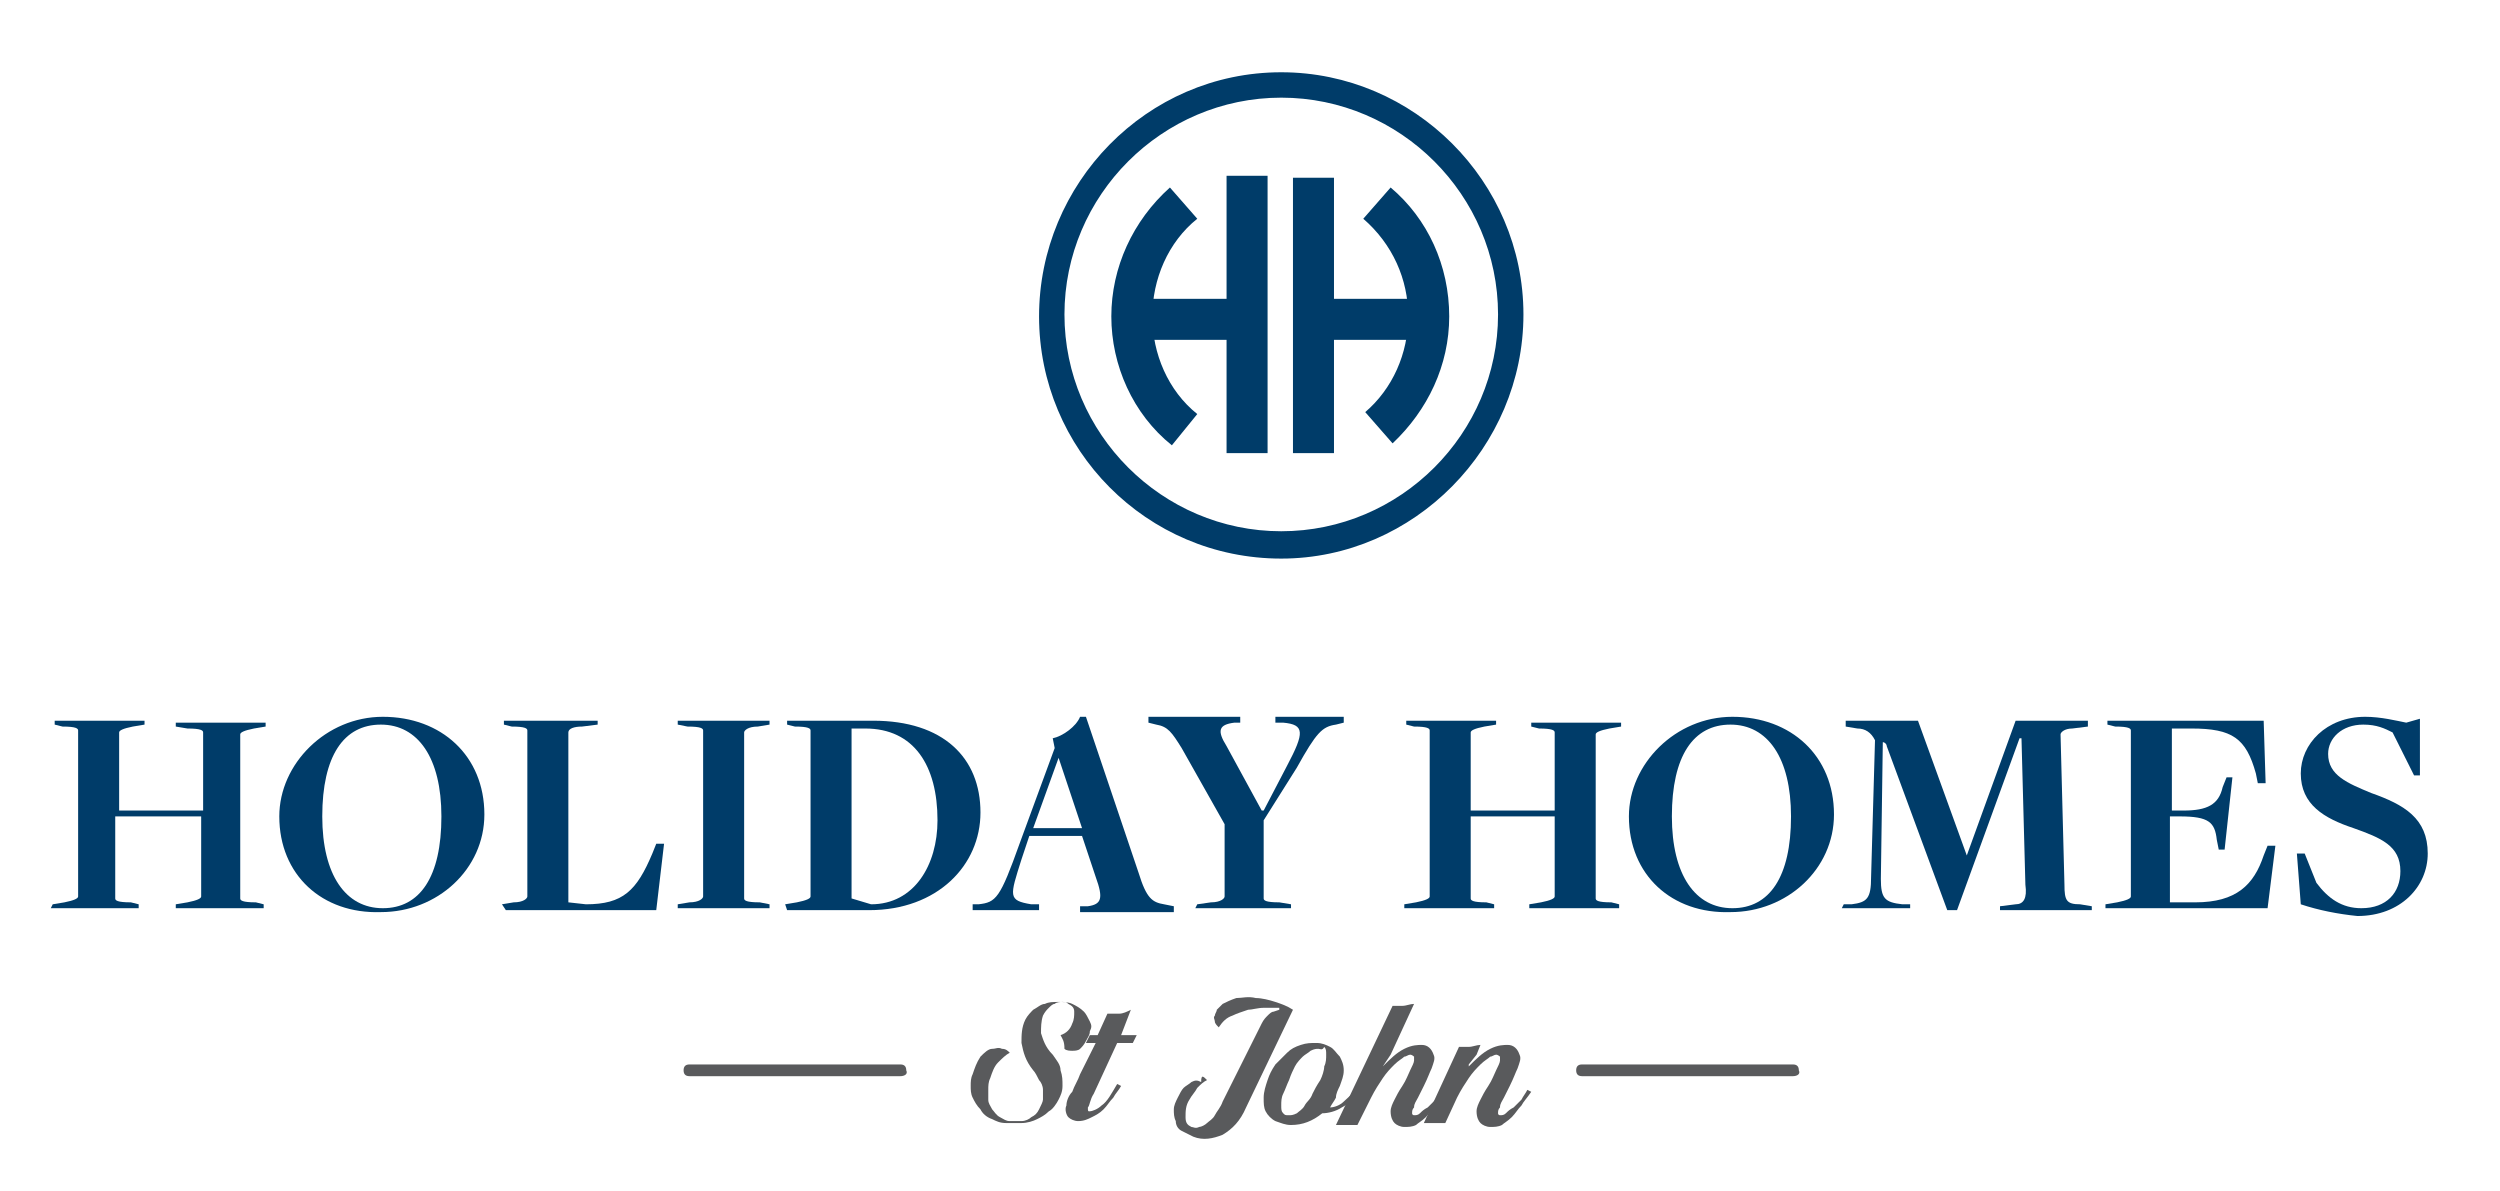 <?xml version="1.0" encoding="utf-8"?>
<!-- Generator: Adobe Illustrator 21.1.0, SVG Export Plug-In . SVG Version: 6.00 Build 0)  -->
<svg version="1.1" id="HH-logo-vertical" xmlns="http://www.w3.org/2000/svg" xmlns:xlink="http://www.w3.org/1999/xlink" x="0px"
	 y="0px" viewBox="0 0 128 61" style="enable-background:new 0 0 128 61;" xml:space="preserve">
<style type="text/css">
	.st0{fill:#003C69;}
	.st1{fill:#595A5C;}
</style>
<g>
	<path class="st0" d="M2.7,46.3l0.6-0.1c0.5-0.1,0.7-0.2,0.7-0.3v-8.5c0-0.1-0.1-0.2-0.8-0.2l-0.4-0.1l0-0.2h4.6l0,0.2l-0.6,0.1
		c-0.5,0.1-0.7,0.2-0.7,0.3v4h4.3v-4c0-0.1-0.1-0.2-0.8-0.2L9,37.2l0-0.2h4.6l0,0.2l-0.6,0.1c-0.5,0.1-0.7,0.2-0.7,0.3V46
		c0,0.1,0.1,0.2,0.8,0.2l0.4,0.1l0,0.2H9l0-0.2l0.6-0.1c0.5-0.1,0.7-0.2,0.7-0.3v-4.1H5.9V46c0,0.1,0.1,0.2,0.8,0.2l0.4,0.1l0,0.2
		H2.6L2.7,46.3z"/>
	<path class="st0" d="M14.3,41.8c0-2.7,2.4-5.1,5.3-5.1c3,0,5.2,2,5.2,5c0,2.8-2.4,5-5.3,5C16.5,46.8,14.3,44.8,14.3,41.8z
		 M22.6,41.8c0-3-1.2-4.7-3.1-4.7c-1.9,0-3,1.6-3,4.7c0,3,1.2,4.7,3.1,4.7C21.5,46.5,22.6,44.9,22.6,41.8z"/>
	<path class="st0" d="M25.7,46.3l0.6-0.1c0.5,0,0.7-0.2,0.7-0.3v-8.5c0-0.1-0.1-0.2-0.8-0.2l-0.4-0.1l0-0.2h4.8l0,0.2l-0.8,0.1
		c-0.4,0-0.7,0.1-0.7,0.3v8.7l0.9,0.1c1.9,0,2.6-0.7,3.4-2.6l0.2-0.5h0.4l-0.4,3.4h-7.7L25.7,46.3z"/>
	<path class="st0" d="M34.7,46.3l0.6-0.1c0.5,0,0.7-0.2,0.7-0.3v-8.5c0-0.1-0.1-0.2-0.8-0.2l-0.5-0.1l0-0.2h4.7l0,0.2l-0.6,0.1
		c-0.5,0-0.7,0.2-0.7,0.3V46c0,0.1,0.1,0.2,0.8,0.2l0.5,0.1l0,0.2h-4.7L34.7,46.3z"/>
	<path class="st0" d="M40.2,46.3l0.6-0.1c0.5-0.1,0.7-0.2,0.7-0.3v-8.5c0-0.1-0.1-0.2-0.8-0.2l-0.4-0.1l0-0.2c0,0,4.5,0,4.4,0
		c3.6,0,5.5,1.9,5.5,4.7c0,2.7-2.2,5-5.7,5h-4.2L40.2,46.3z M48,42c0-2.8-1.2-4.7-3.7-4.7h-0.7V46l1,0.3C46.8,46.3,48,44.3,48,42z"
		/>
	<path class="st0" d="M52.3,44c-0.6,1.9-0.7,2.1,0.5,2.3l0.4,0l0,0.3h-3.4l0-0.3l0.3,0c0.9-0.1,1.1-0.3,2.1-3.1l1.8-4.9l-0.1-0.5
		c0.5-0.1,1.2-0.6,1.4-1.1h0.3l2.7,8c0.4,1.3,0.7,1.5,1.3,1.6l0.5,0.1l0,0.3h-4.8l0-0.3l0.4,0c0.7-0.1,0.8-0.4,0.4-1.5l-0.7-2.1
		h-2.7L52.3,44z M54.2,38.8L54.2,38.8l-1.3,3.6h2.5L54.2,38.8z"/>
	<path class="st0" d="M61.3,46.3l0.7-0.1c0.5,0,0.7-0.2,0.7-0.3v-3.7l-2.2-3.9c-0.5-0.8-0.7-1.1-1.3-1.2l-0.4-0.1l0-0.3h4.7l0,0.3
		l-0.3,0c-0.8,0.1-0.9,0.4-0.4,1.2l1.8,3.3h0.1l1.2-2.3c0.9-1.7,0.9-2.1-0.2-2.2l-0.4,0l0-0.3h3.5l0,0.3l-0.4,0.1
		c-0.7,0.1-1,0.4-2,2.2L64.7,42v4c0,0.1,0.1,0.2,0.8,0.2l0.6,0.1l0,0.2h-4.9L61.3,46.3z"/>
	<path class="st0" d="M71.9,46.3l0.6-0.1c0.5-0.1,0.7-0.2,0.7-0.3v-8.5c0-0.1-0.1-0.2-0.8-0.2l-0.4-0.1l0-0.2h4.6l0,0.2l-0.6,0.1
		c-0.5,0.1-0.7,0.2-0.7,0.3v4h4.3v-4c0-0.1-0.1-0.2-0.8-0.2l-0.4-0.1l0-0.2h4.6l0,0.2l-0.6,0.1c-0.5,0.1-0.7,0.2-0.7,0.3V46
		c0,0.1,0.1,0.2,0.8,0.2l0.4,0.1l0,0.2h-4.6l0-0.2l0.6-0.1c0.5-0.1,0.7-0.2,0.7-0.3v-4.1h-4.3V46c0,0.1,0.1,0.2,0.8,0.2l0.4,0.1
		l0,0.2h-4.6L71.9,46.3z"/>
	<path class="st0" d="M83.4,41.8c0-2.7,2.4-5.1,5.3-5.1c3,0,5.2,2,5.2,5c0,2.8-2.4,5-5.3,5C85.6,46.8,83.4,44.8,83.4,41.8z
		 M91.7,41.8c0-3-1.2-4.7-3.1-4.7c-1.9,0-3,1.6-3,4.7c0,3,1.2,4.7,3.1,4.7C90.6,46.5,91.7,44.9,91.7,41.8z"/>
	<path class="st0" d="M94.4,46.3l0.4,0c0.8-0.1,1-0.3,1-1.4l0.2-7c-0.2-0.4-0.5-0.6-0.9-0.6l-0.6-0.1l0-0.3h3.7l2.5,6.9h0l2.5-6.9
		h3.7l0,0.3l-0.8,0.1c-0.4,0-0.6,0.2-0.6,0.3l0.2,7.7c0,0.8,0.1,1,0.8,1l0.6,0.1l0,0.2h-4.7l0-0.2l0.8-0.1c0.4,0,0.6-0.3,0.5-1
		l-0.2-7.5h-0.1l-3.2,8.8h-0.5l-3.1-8.4c0-0.1-0.1-0.2-0.2-0.2L96.3,45c0,1,0.2,1.2,1.1,1.3l0.4,0l0,0.2h-3.5L94.4,46.3z"/>
	<path class="st0" d="M107.8,46.3l0.6-0.1c0.5-0.1,0.7-0.2,0.7-0.3v-8.5c0-0.1-0.1-0.2-0.8-0.2l-0.4-0.1l0-0.2h8l0.1,3.2h-0.4
		l-0.1-0.5c-0.5-1.8-1.2-2.3-3.3-2.3l-1,0v4.2l0.6,0c1.2,0,1.8-0.3,2-1.2l0.2-0.5h0.3l-0.4,3.7l-0.3,0l-0.1-0.5
		c-0.1-0.9-0.4-1.2-1.9-1.2l-0.5,0v4.4l1.3,0c2.1,0,3-0.9,3.5-2.4l0.2-0.5h0.4l-0.4,3.2h-8.3L107.8,46.3z"/>
	<path class="st0" d="M117.8,46.3l-0.2-2.6h0.4l0.6,1.5c0.6,0.8,1.3,1.3,2.3,1.3c1.3,0,2-0.8,2-1.9c0-1.3-1-1.7-2.4-2.2
		c-1.5-0.5-2.7-1.2-2.7-2.8c0-1.5,1.3-2.9,3.3-2.9c0.8,0,1.6,0.2,2.1,0.3l0.7-0.2l0,2.9h-0.3l-1.1-2.2c-0.4-0.2-0.8-0.4-1.5-0.4
		c-1.1,0-1.8,0.7-1.8,1.5c0,1.1,1,1.5,2.2,2c1.7,0.6,2.9,1.3,2.9,3.1c0,1.7-1.4,3.2-3.6,3.2C119.7,46.8,118.7,46.6,117.8,46.3z"/>
</g>
<g>
	<g>
		<path class="st0" d="M65.6,28.6c-6.9,0-12.4-5.6-12.4-12.4S58.7,3.7,65.6,3.7C72.4,3.7,78,9.3,78,16.1S72.4,28.6,65.6,28.6z
			 M65.6,5c-6.1,0-11.1,5-11.1,11.1s5,11.1,11.1,11.1c6.1,0,11.1-5,11.1-11.1S71.7,5,65.6,5z"/>
	</g>
	<g>
		<path class="st0" d="M60,22.8c-2-1.6-3.1-4.1-3.1-6.6c0-2.5,1.1-4.9,3-6.6l1.4,1.6c-1.5,1.2-2.3,3.1-2.3,5c0,1.9,0.8,3.8,2.3,5
			L60,22.8z"/>
	</g>
	<g>
		<path class="st0" d="M71.3,22.7l-1.4-1.6c1.4-1.2,2.2-3,2.2-4.9c0-1.9-0.8-3.7-2.3-5l1.4-1.6c1.9,1.6,3,4,3,6.6
			C74.2,18.7,73.1,21,71.3,22.7z"/>
	</g>
	<g>
		<rect x="62.8" y="9" class="st0" width="2.1" height="14.2"/>
	</g>
	<g>
		<rect x="66.2" y="9.1" class="st0" width="2.1" height="14.1"/>
	</g>
	<g>
		<rect x="58.2" y="15.3" class="st0" width="5.5" height="2.1"/>
	</g>
	<g>
		<rect x="67.5" y="15.3" class="st0" width="5.3" height="2.1"/>
	</g>
</g>
<g>
	<path class="st1" d="M46.1,55.1H35.3c-0.2,0-0.3-0.1-0.3-0.3c0-0.2,0.1-0.3,0.3-0.3h10.8c0.2,0,0.3,0.1,0.3,0.3
		C46.5,55,46.3,55.1,46.1,55.1z"/>
</g>
<g>
	<path class="st1" d="M91.8,55.1H81c-0.2,0-0.3-0.1-0.3-0.3c0-0.2,0.1-0.3,0.3-0.3h10.8c0.2,0,0.3,0.1,0.3,0.3
		C92.2,55,92,55.1,91.8,55.1z"/>
</g>
<g>
	<g>
		<path class="st1" d="M54.3,53c0.3-0.1,0.5-0.3,0.6-0.6c0.1-0.2,0.1-0.4,0.1-0.6c0-0.2-0.1-0.3-0.3-0.4c-0.1-0.1-0.2-0.1-0.3-0.1
			c-0.1,0-0.3,0-0.4,0.1c-0.1,0-0.2,0.1-0.3,0.2c-0.1,0.1-0.2,0.2-0.3,0.4c-0.1,0.3-0.1,0.6-0.1,0.9c0.1,0.3,0.2,0.7,0.6,1.1
			c0.2,0.3,0.4,0.5,0.4,0.8c0.1,0.3,0.1,0.5,0.1,0.8c0,0.3-0.1,0.5-0.2,0.7c-0.1,0.2-0.3,0.5-0.5,0.6c-0.2,0.2-0.4,0.3-0.6,0.4
			c-0.2,0.1-0.5,0.2-0.8,0.2c-0.3,0-0.5,0-0.8,0s-0.5-0.1-0.7-0.2c-0.3-0.1-0.5-0.3-0.6-0.5c-0.2-0.2-0.3-0.4-0.4-0.6
			c-0.1-0.2-0.1-0.4-0.1-0.6c0-0.2,0-0.4,0.1-0.6c0.1-0.3,0.2-0.6,0.4-0.9c0.2-0.2,0.4-0.4,0.6-0.4c0.2,0,0.3-0.1,0.5,0
			c0.2,0,0.3,0.1,0.4,0.2c-0.2,0.1-0.4,0.3-0.6,0.5c-0.2,0.2-0.3,0.5-0.4,0.8c-0.1,0.2-0.1,0.4-0.1,0.6c0,0.2,0,0.4,0,0.5
			c0,0.2,0.1,0.3,0.2,0.5c0.1,0.1,0.2,0.3,0.4,0.4c0.2,0.1,0.3,0.2,0.5,0.2c0.2,0,0.4,0,0.6,0c0.2,0,0.4-0.1,0.5-0.2
			c0.2-0.1,0.3-0.2,0.4-0.4c0.1-0.2,0.2-0.4,0.2-0.5c0-0.2,0-0.4,0-0.5c0-0.2-0.1-0.4-0.2-0.5c-0.1-0.2-0.2-0.4-0.3-0.5
			c-0.4-0.5-0.5-0.9-0.6-1.4c0-0.4,0-0.8,0.2-1.2c0.1-0.2,0.3-0.4,0.4-0.5c0.2-0.1,0.4-0.3,0.6-0.3c0.2-0.1,0.4-0.1,0.7-0.1
			c0.2,0,0.5,0,0.7,0.1c0.2,0.1,0.4,0.2,0.6,0.4c0.1,0.1,0.2,0.3,0.3,0.5c0.1,0.2,0.1,0.3,0,0.5c0,0.2-0.1,0.3-0.2,0.5
			c-0.1,0.2-0.2,0.3-0.3,0.4c-0.1,0.1-0.3,0.1-0.4,0.1c-0.1,0-0.3,0-0.4-0.1C54.5,53.3,54.4,53.2,54.3,53z"/>
	</g>
	<g>
		<path class="st1" d="M57.2,53.4L56,56c-0.2,0.3-0.2,0.6-0.3,0.7c0,0.2,0,0.2,0.1,0.2c0.1,0,0.4-0.1,0.6-0.3
			c0.3-0.2,0.5-0.6,0.8-1.1l0.2,0.1c-0.1,0.2-0.3,0.4-0.4,0.6c-0.2,0.2-0.3,0.4-0.5,0.6c-0.2,0.2-0.4,0.3-0.6,0.4
			c-0.2,0.1-0.4,0.2-0.7,0.2c-0.2,0-0.4-0.1-0.5-0.2c-0.1-0.1-0.2-0.4-0.1-0.6c0-0.2,0.1-0.5,0.3-0.7c0.1-0.3,0.3-0.6,0.4-0.9
			l0.8-1.6h-0.5l0.2-0.4h0.4l0.5-1.1c0.2,0,0.4,0,0.6,0c0.2,0,0.4-0.1,0.6-0.2L57.4,53h0.8L58,53.4H57.2z"/>
	</g>
	<g>
		<path class="st1" d="M61.8,55.3c-0.2,0.1-0.3,0.2-0.5,0.4c-0.1,0.2-0.3,0.4-0.4,0.6c-0.2,0.3-0.2,0.6-0.2,0.9
			c0,0.3,0.1,0.4,0.3,0.5c0.1,0,0.2,0.1,0.4,0c0.1,0,0.3-0.1,0.4-0.2c0.1-0.1,0.3-0.2,0.4-0.4c0.1-0.2,0.3-0.4,0.4-0.7l2-4
			c0.1-0.2,0.2-0.3,0.3-0.4c0.1-0.1,0.2-0.2,0.3-0.2l0.3-0.1v-0.1c-0.2,0-0.5,0-0.8,0c-0.3,0-0.6,0.1-0.8,0.1
			c-0.3,0.1-0.6,0.2-0.8,0.3c-0.3,0.1-0.5,0.3-0.7,0.6c-0.1-0.1-0.2-0.2-0.2-0.3c0-0.1-0.1-0.2,0-0.3c0-0.1,0.1-0.2,0.1-0.3
			c0.1-0.1,0.2-0.2,0.3-0.3c0.2-0.1,0.4-0.2,0.7-0.3c0.3,0,0.6-0.1,1,0c0.3,0,0.7,0.1,1,0.2c0.3,0.1,0.6,0.2,0.9,0.4l-2.4,5
			c-0.3,0.7-0.7,1.1-1.2,1.4c-0.5,0.2-1,0.3-1.5,0.1c-0.2-0.1-0.4-0.2-0.6-0.3c-0.2-0.1-0.3-0.3-0.3-0.5c-0.1-0.2-0.1-0.4-0.1-0.6
			c0-0.2,0.1-0.4,0.2-0.6c0.1-0.2,0.2-0.4,0.3-0.5c0.1-0.1,0.3-0.2,0.4-0.3c0.2-0.1,0.3-0.1,0.5,0C61.5,55,61.6,55.1,61.8,55.3z"/>
	</g>
	<g>
		<path class="st1" d="M67.4,53.4c0.3,0,0.5,0.1,0.7,0.2c0.2,0.1,0.3,0.3,0.5,0.5c0.1,0.2,0.2,0.4,0.2,0.7c0,0.3-0.1,0.5-0.2,0.8
			c-0.1,0.2-0.2,0.4-0.2,0.6c-0.1,0.2-0.2,0.3-0.3,0.5c0.2,0,0.5-0.1,0.7-0.3c0.2-0.2,0.5-0.4,0.6-0.7l0.2,0.1
			c-0.3,0.4-0.5,0.7-0.9,0.9c-0.3,0.2-0.7,0.3-1,0.3c-0.5,0.4-1,0.6-1.6,0.6c-0.3,0-0.5-0.1-0.8-0.2c-0.2-0.1-0.4-0.3-0.5-0.5
			c-0.1-0.2-0.1-0.4-0.1-0.7c0-0.3,0.1-0.6,0.2-0.9c0.1-0.3,0.2-0.5,0.4-0.8c0.2-0.2,0.4-0.4,0.6-0.6c0.2-0.2,0.4-0.3,0.7-0.4
			S67.1,53.4,67.4,53.4z M67.5,53.7c-0.1,0-0.2,0-0.4,0.1c-0.1,0.1-0.3,0.2-0.4,0.3c-0.1,0.1-0.3,0.3-0.4,0.5
			c-0.1,0.2-0.2,0.4-0.3,0.7c-0.1,0.2-0.2,0.5-0.3,0.7c-0.1,0.2-0.1,0.4-0.1,0.6c0,0.2,0,0.3,0.1,0.4c0.1,0.1,0.1,0.1,0.3,0.1
			c0.1,0,0.2,0,0.4-0.1c0.1-0.1,0.3-0.2,0.4-0.4c0.1-0.2,0.3-0.3,0.4-0.6c0.1-0.2,0.2-0.4,0.4-0.7c0.1-0.2,0.2-0.5,0.2-0.7
			c0.1-0.2,0.1-0.4,0.1-0.6c0-0.2,0-0.3-0.1-0.4C67.7,53.8,67.6,53.7,67.5,53.7z"/>
	</g>
	<g>
		<path class="st1" d="M71.3,51.5c0.2,0,0.3,0,0.5,0c0.2,0,0.4-0.1,0.6-0.1L71.2,54l-0.4,0.6l0,0c0.4-0.4,0.7-0.7,1.1-0.9
			s0.7-0.2,0.9-0.2c0.3,0,0.5,0.2,0.6,0.5c0.1,0.2,0,0.4-0.1,0.7c-0.1,0.2-0.2,0.5-0.4,0.9c-0.1,0.2-0.2,0.4-0.3,0.6
			c-0.1,0.2-0.2,0.3-0.2,0.5c-0.1,0.1-0.1,0.2-0.1,0.3c0,0.1,0.1,0.1,0.1,0.1c0.1,0,0.2,0,0.3-0.1c0.1-0.1,0.2-0.2,0.4-0.3
			c0.1-0.1,0.3-0.3,0.4-0.4c0.1-0.2,0.2-0.3,0.3-0.5l0.2,0.1c-0.2,0.3-0.4,0.5-0.5,0.7c-0.2,0.2-0.3,0.4-0.5,0.6
			c-0.2,0.2-0.4,0.3-0.5,0.4c-0.2,0.1-0.4,0.1-0.6,0.1c-0.2,0-0.4-0.1-0.5-0.2c-0.1-0.1-0.2-0.3-0.2-0.6c0-0.2,0.1-0.4,0.2-0.6
			c0.1-0.2,0.2-0.4,0.4-0.7c0.2-0.3,0.3-0.6,0.4-0.8c0.1-0.2,0.2-0.4,0.2-0.5c0-0.1,0-0.2,0-0.2s-0.1-0.1-0.2-0.1
			c-0.1,0-0.2,0.1-0.3,0.1c-0.1,0.1-0.3,0.2-0.5,0.4c-0.2,0.2-0.4,0.4-0.6,0.7c-0.2,0.3-0.4,0.6-0.6,1l-0.7,1.4h-1.1L71.3,51.5z"/>
	</g>
	<g>
		<path class="st1" d="M74.7,53.6c0.1,0,0.3,0,0.5,0c0.2,0,0.4-0.1,0.6-0.1L75.6,54l-0.4,0.5l0,0.1c0.4-0.4,0.7-0.7,1.1-0.9
			c0.4-0.2,0.7-0.2,0.9-0.2c0.3,0,0.5,0.2,0.6,0.5c0.1,0.2,0,0.4-0.1,0.7c-0.1,0.2-0.2,0.5-0.4,0.9c-0.1,0.2-0.2,0.4-0.3,0.6
			c-0.1,0.2-0.2,0.3-0.2,0.5c-0.1,0.1-0.1,0.2-0.1,0.3c0,0.1,0.1,0.1,0.1,0.1c0.1,0,0.2,0,0.3-0.1c0.1-0.1,0.2-0.2,0.4-0.3
			c0.1-0.1,0.3-0.3,0.4-0.4c0.1-0.2,0.2-0.3,0.3-0.5l0.2,0.1c-0.2,0.3-0.4,0.5-0.5,0.7c-0.2,0.2-0.3,0.4-0.5,0.6
			c-0.2,0.2-0.4,0.3-0.5,0.4c-0.2,0.1-0.4,0.1-0.6,0.1c-0.2,0-0.4-0.1-0.5-0.2c-0.1-0.1-0.2-0.3-0.2-0.6c0-0.2,0.1-0.4,0.2-0.6
			c0.1-0.2,0.2-0.4,0.4-0.7c0.2-0.3,0.3-0.6,0.4-0.8c0.1-0.2,0.2-0.4,0.2-0.5c0-0.1,0-0.2,0-0.2c0,0-0.1-0.1-0.2-0.1
			c-0.1,0-0.2,0.1-0.3,0.1c-0.1,0.1-0.3,0.2-0.5,0.4c-0.2,0.2-0.4,0.4-0.6,0.7c-0.2,0.3-0.4,0.6-0.6,1L74,57.5h-1.1L74.7,53.6z"/>
	</g>
</g>
</svg>
